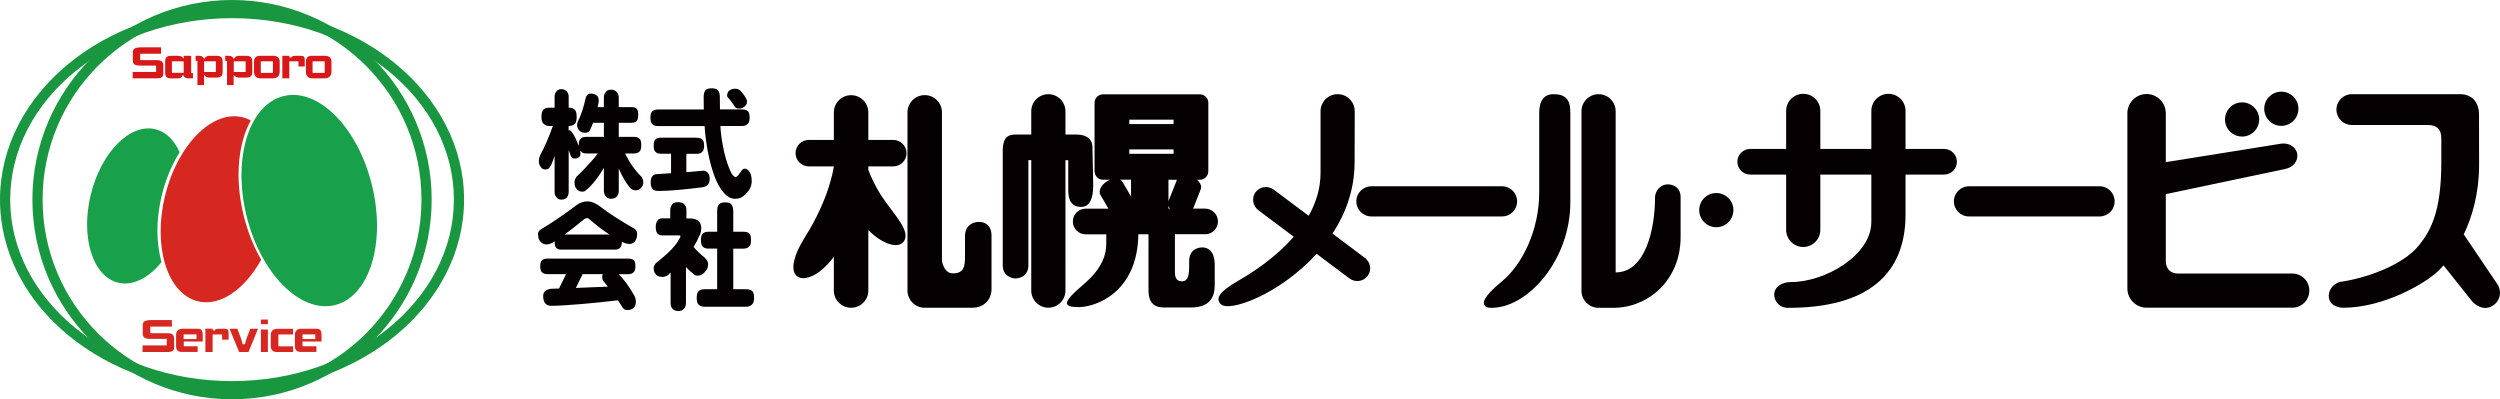 <?xml version="1.0" encoding="utf-8"?>
<!-- Generator: Adobe Illustrator 25.0.1, SVG Export Plug-In . SVG Version: 6.00 Build 0)  -->
<svg version="1.1" id="レイヤー_1" xmlns="http://www.w3.org/2000/svg" xmlns:xlink="http://www.w3.org/1999/xlink" x="0px"
	 y="0px" width="348px" height="55.58px" viewBox="0 0 348 55.58" style="enable-background:new 0 0 348 55.58;"
	 xml:space="preserve">
<style type="text/css">
	.st0{fill:#050102;}
	.st1{fill:#D71718;}
	.st2{fill:#D62821;}
	.st3{fill:#18A14A;}
	.st4{fill:#199740;}
</style>
<g>
	<g>
		<g>
			<g>
				<path class="st0" d="M82.98,13.24c0.24,0.1,0.36,0.36,0.36,0.75c0,0.15-0.01,0.29-0.04,0.4c-0.03,0.19-0.08,0.35-0.11,0.52h0.87
					V13.6c0-0.36,0.09-0.62,0.29-0.82c0.15-0.21,0.38-0.3,0.71-0.3c0.32,0,0.57,0.1,0.77,0.3c0.2,0.2,0.3,0.47,0.3,0.82v1.31h1.77
					c0.36,0,0.62,0.09,0.74,0.24c0.12,0.15,0.2,0.42,0.2,0.81c0,0.38-0.06,0.66-0.16,0.83c-0.15,0.2-0.42,0.3-0.78,0.3h-1.77v1.96
					h2.12c0.33,0,0.59,0.08,0.74,0.24c0.18,0.13,0.27,0.42,0.27,0.87c0,0.41-0.06,0.69-0.15,0.83c-0.18,0.25-0.47,0.37-0.86,0.37
					h-1.23c0.58,1.24,1.35,2.34,2.3,3.28c0.15,0.27,0.23,0.5,0.23,0.73c0,0.3-0.11,0.55-0.29,0.75c-0.17,0.24-0.42,0.38-0.77,0.38
					c-0.36,0-0.65-0.17-0.89-0.48c-0.47-0.58-0.96-1.4-1.44-2.49c-0.02-0.04-0.03-0.05-0.03-0.08v3.1c0,0.29-0.07,0.54-0.21,0.74
					c-0.18,0.25-0.47,0.38-0.86,0.38c-0.35,0-0.6-0.13-0.77-0.38c-0.15-0.2-0.23-0.44-0.23-0.74v-3.18
					c-0.82,1.37-1.62,2.39-2.43,3.06c-0.15,0.17-0.35,0.25-0.59,0.25c-0.35,0-0.62-0.15-0.83-0.45c-0.17-0.15-0.24-0.46-0.24-0.93
					c0-0.17,0.09-0.42,0.29-0.72c0.65-0.59,1.36-1.33,2.13-2.21c0.27-0.3,0.55-0.64,0.82-1.01h-1.63c-0.3,0-0.55-0.09-0.73-0.29
					c-0.05-0.04-0.07-0.07-0.11-0.12c0.03,0.19,0.06,0.34,0.06,0.47c0,0.22-0.08,0.37-0.21,0.45c-0.12,0.13-0.33,0.2-0.62,0.2
					c-0.24,0-0.4-0.13-0.53-0.4c-0.1-0.27-0.19-0.53-0.28-0.79v5.85c0,0.27-0.08,0.51-0.2,0.69c-0.17,0.24-0.44,0.37-0.82,0.37
					c-0.33,0-0.57-0.13-0.72-0.37c-0.15-0.18-0.22-0.42-0.22-0.69v-5.06c-0.25,0.81-0.47,1.34-0.65,1.58
					c-0.13,0.23-0.35,0.34-0.65,0.34c-0.27,0-0.47-0.1-0.62-0.34C75.09,23.02,75,22.73,75,22.4c0-0.22,0.06-0.47,0.18-0.77
					c0.62-1.14,1.21-2.51,1.78-4.09h-0.47c-0.35,0-0.62-0.1-0.81-0.3c-0.21-0.16-0.31-0.5-0.31-1.01c0-0.49,0.11-0.83,0.31-1.01
					c0.16-0.15,0.41-0.23,0.81-0.23h0.71v-1.52c0-0.33,0.09-0.59,0.28-0.77c0.13-0.19,0.36-0.29,0.66-0.29c0.3,0,0.55,0.1,0.73,0.29
					c0.18,0.18,0.29,0.43,0.29,0.77v1.52c0.36,0,0.63,0.08,0.81,0.25c0.2,0.15,0.3,0.49,0.3,0.99c0,0.44-0.06,0.74-0.18,0.91
					c-0.2,0.27-0.52,0.4-0.94,0.4v0.61c0.03,0,0.07-0.01,0.11-0.01c0.09,0,0.18,0.05,0.24,0.13c0.18,0.2,0.38,0.5,0.59,0.91
					c0.19,0.45,0.36,0.84,0.48,1.17c-0.01-0.05-0.01-0.12-0.01-0.19c0-0.44,0.09-0.72,0.29-0.88c0.13-0.14,0.38-0.23,0.73-0.23h2.48
					v-1.96h-1.5c-0.14,0.37-0.29,0.71-0.45,1.05c-0.13,0.23-0.35,0.34-0.66,0.34c-0.36,0-0.65-0.11-0.83-0.34
					c-0.2-0.19-0.29-0.45-0.29-0.79c0-0.1,0.03-0.24,0.09-0.4c0.45-0.89,0.82-1.98,1.09-3.26c0.11-0.44,0.32-0.66,0.65-0.66
					C82.49,13.01,82.76,13.09,82.98,13.24z"/>
			</g>
			<g>
				<path class="st0" d="M97.97,15.23c-0.02-0.53-0.02-1.11-0.02-1.69c0-0.44,0.08-0.77,0.26-0.99c0.17-0.17,0.46-0.26,0.87-0.26
					c0.33,0,0.6,0.07,0.79,0.2c0.21,0.22,0.33,0.54,0.33,0.97l0.02,1.77h3.07c0.38,0,0.64,0.09,0.83,0.26
					c0.15,0.15,0.23,0.44,0.23,0.87c0,0.38-0.08,0.65-0.2,0.81c-0.2,0.25-0.48,0.37-0.86,0.37h-3.01c0.04,1.01,0.22,2.22,0.53,3.66
					c0.32,1.28,0.66,2.28,1.06,3.01c0.22,0.3,0.4,0.44,0.52,0.44c0.17,0,0.38-0.22,0.66-0.65c0.21-0.34,0.41-0.53,0.59-0.53
					c0.24,0,0.44,0.12,0.62,0.35c0.24,0.28,0.38,0.74,0.38,1.41c0,0.49-0.14,0.89-0.4,1.27c-0.36,0.47-0.69,0.8-1.03,0.97
					c-0.23,0.13-0.54,0.2-0.88,0.2c-0.59,0-1.1-0.28-1.56-0.82c-0.51-0.57-0.98-1.38-1.38-2.49c-0.53-1.52-0.89-3.12-1.11-4.81
					c-0.09-0.6-0.15-1.28-0.2-2h-6.46c-0.37,0-0.64-0.08-0.82-0.27c-0.18-0.17-0.26-0.47-0.26-0.91c0-0.43,0.08-0.72,0.26-0.87
					c0.17-0.17,0.44-0.26,0.82-0.26H97.97 M96.99,19.18c0.37,0,0.64,0.09,0.79,0.25c0.15,0.14,0.23,0.42,0.23,0.86
					c0,0.35-0.06,0.6-0.18,0.75c-0.18,0.25-0.46,0.37-0.83,0.37h-1.46v2.56c0.78-0.07,1.57-0.13,2.36-0.21
					c0.26,0,0.48,0.12,0.68,0.34c0.14,0.2,0.21,0.47,0.21,0.79c0,0.35-0.09,0.62-0.25,0.82c-0.14,0.16-0.37,0.29-0.7,0.35
					c-2.66,0.34-4.72,0.52-6.2,0.52c-0.4,0-0.68-0.1-0.83-0.3c-0.15-0.19-0.22-0.47-0.24-0.88c0-0.42,0.09-0.74,0.3-0.94
					c0.1-0.13,0.35-0.22,0.71-0.23c0.6-0.03,1.23-0.08,1.83-0.12v-2.71h-1.42c-0.33,0-0.59-0.09-0.76-0.27
					c-0.17-0.15-0.24-0.44-0.24-0.85c0-0.43,0.07-0.71,0.24-0.88c0.15-0.15,0.41-0.24,0.76-0.24H96.99 M103.04,12.61
					c0.15,0.13,0.33,0.35,0.58,0.69c0.24,0.39,0.36,0.64,0.36,0.76c0,0.29-0.05,0.47-0.13,0.55c-0.27,0.34-0.59,0.51-0.98,0.51
					c-0.34,0-0.55-0.14-0.65-0.4c-0.28-0.4-0.58-0.8-0.93-1.2c-0.06-0.07-0.08-0.12-0.08-0.18c0-0.35,0.13-0.62,0.38-0.79
					c0.22-0.13,0.47-0.2,0.74-0.2C102.61,12.34,102.86,12.44,103.04,12.61z"/>
			</g>
			<g>
				<path class="st0" d="M78.59,32.65c0.79-0.57,1.69-1.29,2.72-2.14c0.17-0.1,0.32-0.16,0.46-0.16c0.06,0,0.15,0.06,0.29,0.18
					c0.98,0.85,1.91,1.55,2.78,2.12H78.59 M81.77,28.03c-0.56,0-1.06,0.19-1.52,0.52c-1.44,1.11-3.09,2.24-4.93,3.37
					c-0.26,0.14-0.4,0.33-0.43,0.59c0,0.42,0.07,0.76,0.25,1.03c0.27,0.34,0.58,0.49,0.95,0.49c0.21,0,0.5-0.08,0.87-0.27
					c0.07-0.05,0.16-0.1,0.25-0.17c0,0.03,0,0.07,0,0.1c0,0.4,0.08,0.67,0.23,0.82c0.15,0.17,0.39,0.24,0.71,0.24h7.47
					c0.34,0,0.59-0.1,0.77-0.34c0.11-0.15,0.17-0.39,0.17-0.72c0,0,0-0.02,0-0.03c0.42,0.2,0.77,0.3,1.07,0.3
					c0.32,0,0.57-0.12,0.77-0.39c0.18-0.24,0.29-0.58,0.29-1c0-0.3-0.12-0.56-0.36-0.72c-2.08-1.2-3.62-2.19-4.62-2.98
					C83.01,28.32,82.36,28.03,81.77,28.03 M76.2,36c-0.35,0-0.61,0.08-0.76,0.23c-0.17,0.15-0.24,0.42-0.24,0.82
					c0,0.42,0.07,0.71,0.24,0.85c0.17,0.17,0.42,0.26,0.76,0.26h2.59l-0.97,2c-0.38,0.02-0.75,0.04-1.14,0.04
					c-0.73,0.11-1.07,0.45-1.07,0.99c0,0.91,0.38,1.38,1.14,1.38c0.79,0,2.2-0.08,4.24-0.25c1.61-0.14,3.29-0.31,5.04-0.52
					c0.18,0.29,0.36,0.57,0.53,0.84c0.15,0.34,0.4,0.52,0.77,0.52c0.44,0,0.74-0.14,0.91-0.37c0.19-0.13,0.27-0.43,0.27-0.87
					c0-0.27-0.09-0.57-0.27-0.87c-0.69-1.21-1.41-2.17-2.11-2.88h1.32c0.36,0,0.64-0.12,0.82-0.36c0.12-0.16,0.18-0.42,0.18-0.76
					c0-0.4-0.08-0.69-0.22-0.82C88.06,36.08,87.81,36,87.44,36H76.2 M84.61,39.9c-1.42,0.06-2.9,0.13-4.45,0.18l0.94-1.92h2.8
					c-0.06,0.13-0.07,0.31-0.07,0.48c0,0.23,0.09,0.45,0.3,0.65C84.3,39.49,84.46,39.69,84.61,39.9z"/>
			</g>
			<g>
				<path class="st0" d="M95.24,28.42c0.21,0.2,0.31,0.47,0.31,0.81v1.18h0.65c0.89,0.05,1.36,0.47,1.42,1.25
					c0,0.54-0.11,0.95-0.32,1.26c-0.21,0.51-0.47,0.98-0.76,1.45c0.5,0.57,1.02,1.08,1.56,1.49c0.13,0.14,0.2,0.22,0.23,0.27
					c0.15,0.18,0.24,0.4,0.24,0.65c0,0.41-0.11,0.69-0.3,0.88c-0.3,0.46-0.71,0.71-1.19,0.71c-0.18,0-0.33-0.05-0.45-0.16
					c-0.42-0.32-0.8-0.67-1.14-1.04v4.94c0,0.42-0.11,0.73-0.31,0.89c-0.15,0.19-0.41,0.29-0.77,0.29c-0.35,0-0.61-0.1-0.76-0.29
					c-0.22-0.16-0.3-0.47-0.3-0.89v-4.17c-0.07,0.06-0.12,0.11-0.18,0.15c-0.15,0.27-0.48,0.42-0.94,0.47
					c-0.51-0.03-0.85-0.18-1-0.46c-0.17-0.18-0.24-0.47-0.24-0.87c0-0.13,0.09-0.32,0.3-0.59c1.79-1.41,2.88-2.54,3.26-3.38
					c0.11-0.14,0.17-0.25,0.17-0.36c0-0.08-0.05-0.13-0.13-0.13h-2.36c-0.3,0-0.54-0.08-0.73-0.29c-0.15-0.18-0.22-0.48-0.22-0.91
					c0-0.42,0.11-0.76,0.35-1c0.15-0.12,0.35-0.18,0.61-0.18h1.06v-1.18c0-0.28,0.11-0.55,0.32-0.83c0.15-0.15,0.43-0.24,0.8-0.24
					C94.8,28.17,95.07,28.25,95.24,28.42 M99.83,32.26v-2.89c0-0.42,0.07-0.73,0.25-0.91c0.15-0.19,0.44-0.29,0.87-0.29
					c0.42,0,0.71,0.1,0.86,0.27c0.16,0.21,0.26,0.51,0.26,0.93v2.89h1.42c0.38,0,0.65,0.08,0.83,0.25c0.15,0.17,0.22,0.47,0.22,0.92
					c0,0.38-0.06,0.64-0.18,0.81c-0.19,0.25-0.48,0.37-0.87,0.37h-1.42v5.65h1.77c0.41,0,0.71,0.1,0.89,0.27
					c0.15,0.18,0.24,0.48,0.24,0.93c0,0.37-0.07,0.65-0.21,0.84c-0.22,0.26-0.51,0.4-0.92,0.4H98.1c-0.38,0-0.66-0.1-0.85-0.3
					c-0.18-0.16-0.27-0.48-0.27-0.94c0-0.45,0.09-0.76,0.27-0.93c0.18-0.17,0.45-0.27,0.85-0.27h1.73v-5.65h-1.18
					c-0.36,0-0.64-0.08-0.82-0.27c-0.18-0.17-0.26-0.47-0.26-0.91c0-0.45,0.07-0.75,0.26-0.92c0.16-0.17,0.44-0.25,0.82-0.25H99.83z
					"/>
			</g>
			<g>
				<g>
					<path class="st0" d="M124.35,23.16c1.02,0,1.84-0.83,1.84-1.84c0-1.02-0.83-1.84-1.84-1.84h-3.48v-3.83
						c0-1.33-1.07-2.4-2.4-2.4c-1.32,0-2.4,1.08-2.4,2.4v3.83h-3.49c-1.02,0-1.84,0.82-1.84,1.84c0,1.02,0.82,1.84,1.84,1.84h3.49
						c-0.04,0.29-0.63,4.46-3.98,9.78c-3.47,5.51-0.81,6.94,1.94,4.9c0.8-0.6,1.48-1.34,2.04-2.09v4.69c0,1.33,1.07,2.4,2.4,2.4
						c1.33,0,2.4-1.07,2.4-2.4v-8.41c1.98,1.99,4.12,2.61,4.9,1.63c1.12-1.43-1.33-3.78-2.96-6.23c-1-1.5-1.61-2.91-1.94-3.79v-0.48
						H124.35z"/>
				</g>
				<g>
					<path class="st0" d="M136.29,30.89c-0.93,0-1.96,0.53-1.96,1.95c0,1.43,0,1.37,0,2.79c0,1.43-0.13,2.42-1.68,2.42
						c-1,0-1.38-1-1.53-1.71V15.64c0-1.33-1.07-2.4-2.4-2.4c-1.32,0-2.4,1.08-2.4,2.4v24.8c0,1.33,1.08,2.4,2.4,2.4
						c0,0,4.84,0,6.59,0c1.75,0,2.71-1.21,2.71-2.6c0-1.38,0-6.23,0-7.5C138.02,31.47,137.22,30.89,136.29,30.89z"/>
				</g>
				<g>
					<path class="st0" d="M148.7,22.3c0,0,0,2.72,0,4.19c0,1.47,0.53,2.31,1.79,2.31s1.68-1.27,1.68-2.94c0-1.66-0.1-4.2-0.1-5.35
						c0-1.15-0.84-1.78-2.21-1.78c-0.31,0-0.87,0-1.55,0v-3.24c0-1.31-1.07-2.38-2.38-2.38c-1.31,0-2.38,1.07-2.38,2.38v3.24
						c-1.04,0-1.9,0-2.29,0c-1.2,0-1.68,0.74-1.68,2.25c0,1.52,0,14.43,0,15.94c0,1.51,1.26,1.84,1.79,1.84
						c0.52,0,1.78-0.31,1.78-1.84c0-1.52,0-14.63,0-14.63h0.4v18.16c0,1.32,1.07,2.38,2.38,2.38c1.32,0,2.38-1.06,2.38-2.38V22.3
						H148.7z"/>
				</g>
				<g>
					<path class="st0" d="M167.76,32.61c0.99,0,1.78-0.8,1.78-1.79c0-0.98-0.8-1.78-1.78-1.78h-1.68l1.07-2.71
						c0.16-0.42-0.07-0.92-0.54-1.31h0.41c0.65,0,1.18-0.53,1.18-1.19v-9.51c0-0.66-0.53-1.19-1.18-1.19h-13.47
						c-0.66,0-1.19,0.53-1.19,1.19v9.51c0,0.66,0.53,1.19,1.19,1.19h0.98c-0.13,0.06-0.27,0.11-0.4,0.2
						c-0.85,0.5-1.27,1.35-0.96,1.9l1.13,1.93h-3.18c-0.98,0-1.78,0.79-1.78,1.78c0,0.99,0.8,1.79,1.78,1.79h2.88
						c0,0.37-0.01,0.81-0.01,1.29c0,1.4-0.42,3.36-3.22,5.73c-2.8,2.38-2.97,3.11-0.62,3.11c2.32,0,8.19-1.96,8.31-10.14h1.41
						c0,2.28,0,6.61,0,7.83c0,1.68,0.81,2.36,2.08,2.36c1.27,0,1.27,0,3.86,0c2.59,0,3.28-1.45,3.28-3.09c0-1.64,0-2.02,0-2.84
						c0-2.11-1.15-2.44-1.71-2.43c-0.55,0-1.85,0.21-1.85,1.97c0,1.18,0.11,2.75-0.98,2.75c-0.59,0-1-0.27-1-1.27
						c0-0.84,0-2.86,0-5.29H167.76 M162.65,29.05v-0.38c0.04,0.13,0.11,0.25,0.21,0.38H162.65 M163.83,25.03L162.65,28v-2.98
						L163.83,25.03C163.83,25.03,163.83,25.03,163.83,25.03 M157.2,16.66h6.16v0.61h-6.16V16.66 M157.2,20.8h6.16v0.61h-6.16V20.8
						 M157.44,25.02v2.33l-1.2-2.05c-0.07-0.12-0.18-0.21-0.31-0.29H157.44z"/>
				</g>
				<g>
					<path class="st0" d="M189.99,35.9l-4.51-3.38c1.84-2.81,3.08-6.14,3.08-9.94c0-1.94,0.02-5.29,0.02-7.09
						c0-1.31-1.06-2.38-2.38-2.38c-1.32,0-2.38,1.07-2.38,2.38c0,0.31,0,5.65,0,8.58c0,2.17-0.64,4.17-1.65,5.97l-4.85-3.63
						c-0.81-0.61-1.95-0.46-2.54,0.33c-0.59,0.79-0.41,1.92,0.39,2.53l4.92,3.68c-2.33,2.68-5.33,4.75-7.65,6.08
						c-2.82,1.63-3.19,2.47-2.57,3.25c1.07,1.33,8.26-1.29,13.4-6.95l4.56,3.42c0.81,0.6,1.94,0.46,2.53-0.33
						C190.98,37.63,190.8,36.5,189.99,35.9z"/>
				</g>
				<g>
					<path class="st0" d="M211.18,28.03c0-1.16-0.94-2.1-2.1-2.1H190.9c-1.16,0-2.1,0.94-2.1,2.1c0,1.16,0.94,2.1,2.1,2.1h18.18
						C210.24,30.13,211.18,29.19,211.18,28.03z"/>
				</g>
				<g>
					<path class="st0" d="M292.26,25.93h-18.18c-1.16,0-2.1,0.94-2.1,2.1c0,1.16,0.94,2.1,2.1,2.1h18.18c1.17,0,2.1-0.93,2.1-2.1
						C294.36,26.87,293.43,25.93,292.26,25.93z"/>
				</g>
				<g>
					<path class="st0" d="M216.22,13.11c-1.27,0-1.96,0.89-1.96,2.59c0,1.69,0,5.77,0,11.07c0,5.29-2.36,10.07-5.21,12.41
						c-2.85,2.34-2.55,3.03-2.43,3.25c0.11,0.22,0.26,0.42,1,0.42c5.09,0,10.97-6.7,10.97-14.67c0-7.97,0-10.75,0-12.58
						C218.59,13.76,217.83,13.11,216.22,13.11z"/>
				</g>
				<g>
					<path class="st0" d="M232.15,25.66c-0.94,0-1.77,0.83-1.77,1.84c0,4.36-1.33,10.42-5.48,10.42V15.49
						c0-1.31-1.06-2.38-2.38-2.38c-1.31,0-2.38,1.07-2.38,2.38v24.98c0,1.32,1.07,2.38,2.38,2.38c0.93,0,0.06,0,2.06,0
						c4.86,0,9.36-3.86,9.36-9.84c0-1.57,0-5.06,0-5.64C233.94,26.32,233.15,25.66,232.15,25.66z"/>
				</g>
				<g>
					<path class="st0" d="M238.91,26.87c-1.31,0-2.38,1.06-2.38,2.38c0,1.31,1.07,2.38,2.38,2.38c1.32,0,2.38-1.07,2.38-2.38
						C241.29,27.94,240.23,26.87,238.91,26.87z"/>
				</g>
				<g>
					<path class="st0" d="M312.1,19.01c1.31,0,2.38-1.07,2.38-2.38c0-1.31-1.07-2.38-2.38-2.38c-1.31,0-2.38,1.06-2.38,2.38
						C309.72,17.95,310.79,19.01,312.1,19.01z"/>
				</g>
				<g>
					<path class="st0" d="M317.56,17.52c1.31,0,2.38-1.07,2.38-2.38c0-1.32-1.07-2.38-2.38-2.38c-1.31,0-2.38,1.06-2.38,2.38
						C315.18,16.45,316.24,17.52,317.56,17.52z"/>
				</g>
				<g>
					<path class="st0" d="M270.61,20.73h-5.36c0-3.76,0-5.29,0-5.29c0-1.32-1.06-2.38-2.38-2.38c-1.31,0-2.38,1.06-2.38,2.38v5.29
						h-7.1v-5.29c0-1.32-1.06-2.38-2.38-2.38c-1.32,0-2.38,1.06-2.38,2.38v5.29h-5c-0.99,0-1.79,0.8-1.79,1.79
						c0,0.98,0.8,1.78,1.79,1.78h5v7.7c0,1.31,1.07,2.38,2.38,2.38c1.31,0,2.38-1.07,2.38-2.38v-7.7h7.1v6.6
						c0,4.62-6.41,8.36-11.18,8.36c-1.36,0-2.34,0.73-2.34,1.75c0,0.81,0.59,1.84,1.96,1.84c11.03,0,16.32-4.66,16.32-12.99
						c0-2.12,0-3.96,0-5.56h5.36c0.99,0,1.79-0.8,1.79-1.78C272.4,21.53,271.6,20.73,270.61,20.73z"/>
				</g>
				<g>
					<path class="st0" d="M319.09,38.08c0,0-14.98,0-15.92,0c-0.93,0-1.69-0.56-1.69-1.77c0-0.55,0-4.79,0-9.29l16.62-3.5
						c1.11-0.2,1.85-1.15,1.67-2.12c-0.18-0.98-1.22-1.59-2.32-1.39l-15.97,2.56c0-3.75,0-6.8,0-6.8c0-1.48-1.19-2.68-2.67-2.68
						c-1.48,0-2.68,1.2-2.68,2.68v24.38c0,1.48,1.2,2.68,2.68,2.68h20.27c1.32,0,2.38-1.06,2.38-2.38
						C321.47,39.15,320.41,38.08,319.09,38.08z"/>
				</g>
				<g>
					<path class="st0" d="M347.64,39.57l-4.68-6.94c1.22-2.57,2.13-5.82,2.13-9.68c0-2.38-0.01-6.13-0.01-6.95
						c0-1.97-1.17-2.89-2.62-2.89h-15.09c-1.18,0-2.14,0.96-2.14,2.15c0,1.18,0.96,2.14,2.14,2.14c0,0,9.44,0,10.6,0
						c1.17,0,1.86,0.56,1.86,1.84c0,0.82,0,2.45,0,3.38c0,6.71-1.41,9.43-3.12,11.54c-2.3,2.84-7.49,4.58-10.85,5.06
						c-1.14,0.2-1.84,1.3-1.68,2.24c0.25,1.38,1.93,1.38,1.93,1.38c5.72,0,11.38-3.36,13.15-4.99c0.28-0.26,0.58-0.57,0.88-0.91
						l3.97,5c0.88,0.94,1.97,1.23,2.94,0.57C348.04,41.87,348.29,40.54,347.64,39.57z"/>
				</g>
			</g>
		</g>
	</g>
	<g>
		<g>
			<path class="st1" d="M22.73,10.3V9.12c0-0.47-0.21-0.75-0.86-0.75h-2.36V7.48h2.91V6.59h-2.7c-0.95,0-1.23,0.21-1.23,0.69v1.15
				c0,0.54,0.35,0.7,0.97,0.7h2.27v0.88h-3.26v0.89h3.43C22.49,10.91,22.73,10.65,22.73,10.3z"/>
		</g>
		<g>
			<path class="st1" d="M26.2,10.91c-0.58,0-0.72-0.51-0.72-0.51s-0.13,0.51-0.68,0.51h-1.06c-0.5,0-0.75-0.25-0.75-0.8V8.57
				c0-0.54,0.25-0.8,0.75-0.8h1.08c0.57,0,0.75,0.42,0.75,0.42V7.77h1.04v2.4h0.25v0.73H26.2 M25.57,8.54h-1.64v1.59h1.64V8.54z"/>
		</g>
		<g>
			<path class="st1" d="M30.99,10.01V8.6c0-0.57-0.23-0.83-0.8-0.83H29.1c-0.49,0-0.68,0.46-0.68,0.46s-0.13-0.46-0.64-0.46h-0.55
				v0.7h0.25v3.37h0.92v-1.41c0,0,0.26,0.37,0.72,0.37h1.04C30.72,10.79,30.99,10.58,30.99,10.01 M30.05,10.02h-1.64V8.54h1.64
				V10.02z"/>
		</g>
		<g>
			<path class="st1" d="M34.19,10.02h-1.65V8.54h1.65V10.02 M35.12,10.01V8.6c0-0.57-0.23-0.83-0.8-0.83h-1.1
				c-0.49,0-0.68,0.46-0.68,0.46s-0.14-0.46-0.64-0.46h-0.55v0.7h0.25v3.37h0.92v-1.41c0,0,0.26,0.37,0.73,0.37h1.04
				C34.86,10.79,35.12,10.58,35.12,10.01z"/>
		</g>
		<g>
			<path class="st1" d="M37.99,10.14H36.3v-1.6h1.69V10.14 M38.93,10V8.58c0-0.5-0.3-0.81-0.89-0.81h-1.92
				c-0.44,0-0.76,0.29-0.76,0.81V10c0,0.6,0.4,0.9,0.78,0.9h1.82C38.57,10.91,38.93,10.57,38.93,10z"/>
		</g>
		<g>
			<path class="st1" d="M41.55,9.24v-0.7h-1.28v2.36H39.3V7.77h0.97v0.18l0.24,0.09c0.15-0.26,0.35-0.27,0.63-0.27h0.72
				c0.45,0,0.56,0.14,0.56,0.57v0.91H41.55z"/>
		</g>
		<g>
			<path class="st1" d="M45.2,10.14h-1.69v-1.6h1.69V10.14 M46.14,10V8.58c0-0.5-0.3-0.81-0.89-0.81h-1.91
				c-0.45,0-0.76,0.29-0.76,0.81V10c0,0.6,0.39,0.9,0.78,0.9h1.83C45.79,10.91,46.14,10.57,46.14,10z"/>
		</g>
		<g>
			<path class="st2" d="M23.38,49h-3.54v-0.92h3.37v-0.91h-2.34c-0.64,0-1-0.16-1-0.72v-1.2c0-0.49,0.29-0.7,1.27-0.7h2.78v0.91h-3
				v0.92h2.43c0.67,0,0.89,0.29,0.89,0.78v1.21C24.25,48.73,24,49,23.38,49z"/>
		</g>
		<g>
			<path class="st2" d="M28.22,47.55v-0.92c0-0.64-0.22-0.87-0.67-0.87h-2.16c-0.55,0-0.88,0.31-0.88,0.87v1.53
				c0,0.57,0.25,0.83,0.82,0.83h2.18v-0.79h-1.93v-0.66H28.22 M27.35,47.2h-1.79v-0.65h1.79V47.2z"/>
		</g>
		<g>
			<path class="st2" d="M31.82,47.28v-0.93c0-0.44-0.11-0.59-0.58-0.59h-0.75c-0.3,0-0.5,0.01-0.65,0.28l-0.24-0.1v-0.19h-1.01V49
				h1.01v-2.44h1.32v0.72H31.82z"/>
		</g>
		<g>
			<path class="st2" d="M34.59,49l1.33-3.24h-1.08l-0.53,1.38c-0.06,0.16-0.13,0.36-0.2,0.77h-0.35c-0.08-0.4-0.14-0.61-0.2-0.77
				l-0.52-1.38h-1.09L33.29,49H34.59z"/>
		</g>
		<g>
			<path class="st2" d="M37.29,45.13v-0.65h-0.97v0.65H37.29 M37.29,49v-3.13h-0.97V49H37.29z"/>
		</g>
		<g>
			<path class="st2" d="M38.53,49c-0.53,0-0.84-0.28-0.84-0.83v-1.55c0-0.53,0.34-0.85,0.88-0.85h2.23v0.79h-2.05v1.65h2.05V49
				H38.53z"/>
		</g>
		<g>
			<path class="st2" d="M44.76,47.55v-0.92c0-0.64-0.22-0.87-0.67-0.87h-2.16c-0.55,0-0.88,0.31-0.88,0.87v1.53
				c0,0.57,0.26,0.83,0.82,0.83h2.18v-0.79h-1.94v-0.66H44.76 M43.89,47.2h-1.78v-0.65h1.78V47.2z"/>
		</g>
		<g>
			<path class="st3" d="M22.52,27.2c0.55-2.27,1.42-4.31,2.49-6.01c-0.74-1.67-1.9-2.84-3.38-3.2c-3.54-0.86-7.57,3.22-9,9.13
				c-1.43,5.9,0.27,11.37,3.82,12.23c2.04,0.49,4.25-0.66,6.03-2.87C21.74,33.88,21.69,30.6,22.52,27.2z"/>
		</g>
		<g>
			<path class="st2" d="M33.91,29.97c-1.26-5.13-0.77-10.02,1-13.2c-0.36-0.2-0.74-0.34-1.15-0.45c-4.25-1.03-9.07,3.87-10.79,10.95
				c-1.72,7.07,0.33,13.64,4.58,14.67c3.1,0.76,6.52-1.67,8.81-5.79C35.31,34.35,34.47,32.26,33.91,29.97z"/>
		</g>
		<g>
			<path class="st3" d="M34.32,30.05c1.97,8.03,7.47,13.59,12.29,12.42c4.82-1.18,7.14-8.66,5.17-16.69
				c-1.97-8.04-7.47-13.59-12.29-12.41C34.66,14.55,32.35,22.02,34.32,30.05z"/>
		</g>
		<g>
			<path class="st4" d="M32.3,54.47C14.49,54.47,0,42.5,0,27.79C0,13.08,14.49,1.11,32.3,1.11c17.81,0,32.3,11.97,32.3,26.68
				C64.6,42.5,50.11,54.47,32.3,54.47z M32.3,2.53c-17.03,0-30.88,11.33-30.88,25.26c0,13.93,13.85,25.26,30.88,25.26
				c17.02,0,30.88-11.33,30.88-25.26C63.18,13.86,49.33,2.53,32.3,2.53z"/>
		</g>
		<g>
			<path class="st4" d="M32.3,55.58c-15.32,0-27.79-12.47-27.79-27.79C4.51,12.47,16.98,0,32.3,0c15.32,0,27.79,12.47,27.79,27.79
				C60.09,43.11,47.62,55.58,32.3,55.58z M32.3,1.42c-14.54,0-26.37,11.83-26.37,26.37c0,14.54,11.83,26.37,26.37,26.37
				c14.54,0,26.37-11.83,26.37-26.37C58.67,13.25,46.84,1.42,32.3,1.42z"/>
		</g>
	</g>
</g>
</svg>
